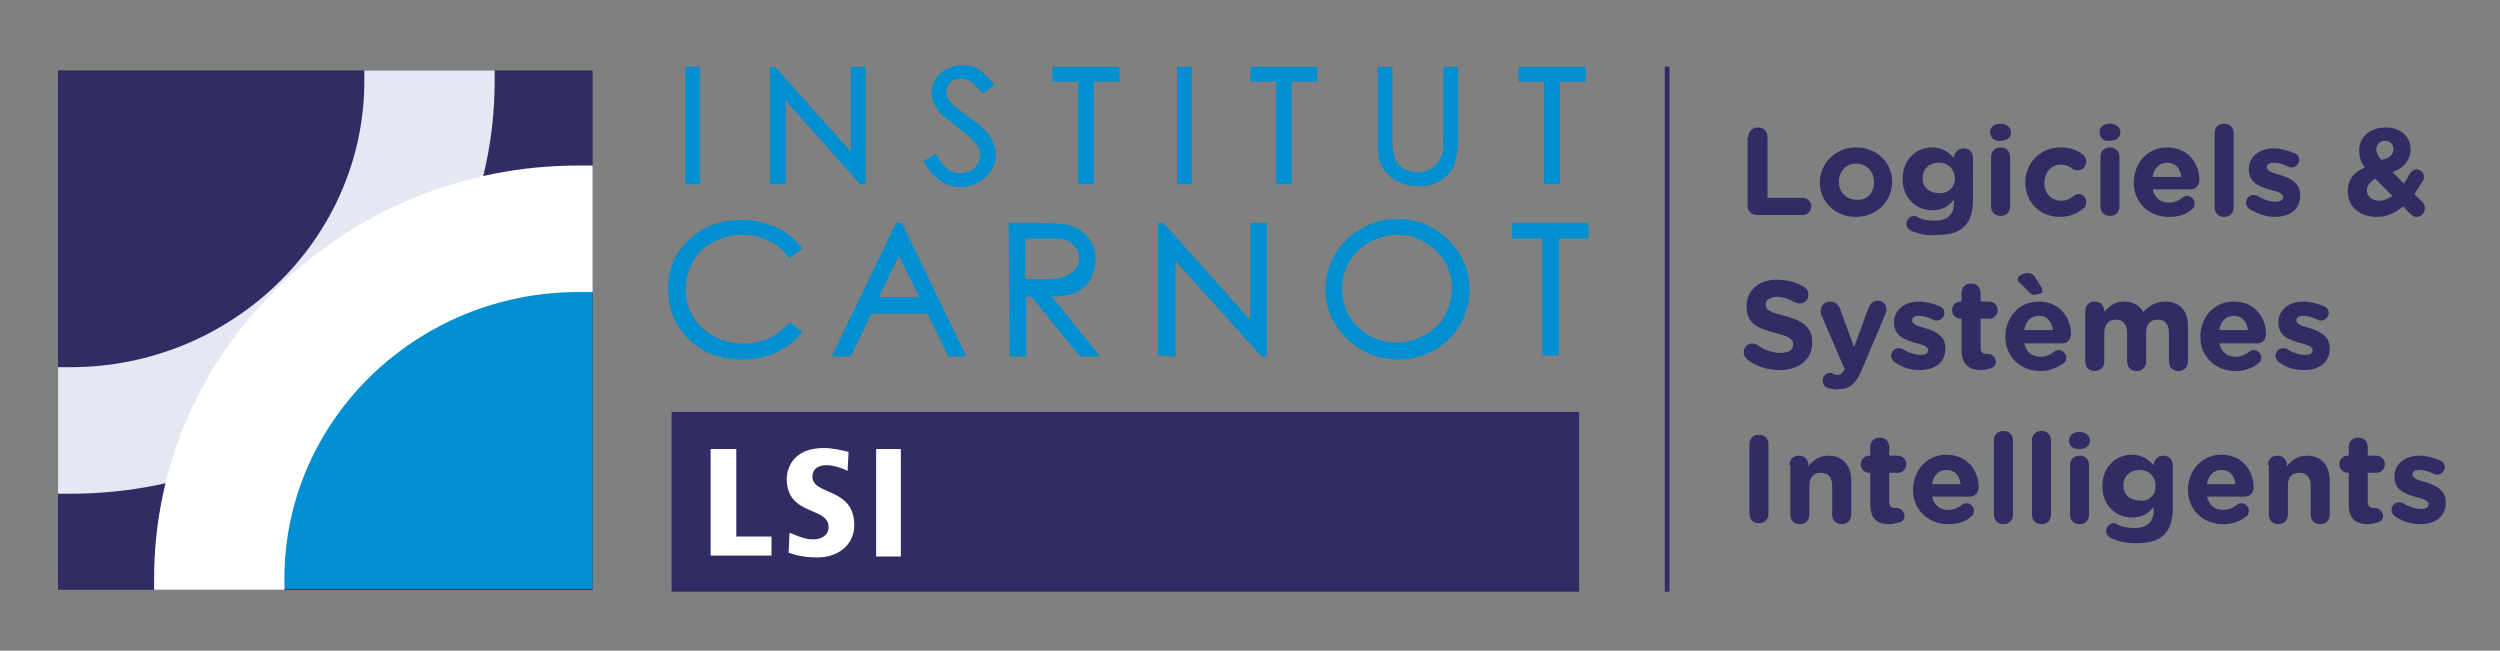 <svg xmlns="http://www.w3.org/2000/svg" xmlns:xlink="http://www.w3.org/1999/xlink" id="Calque_1" x="0px" y="0px" viewBox="0 0 262.8 68.4" style="enable-background:new 0 0 262.8 68.4;" xml:space="preserve"><rect x="0" y="0" width="262.8" height="68.4" fill="#808080" stroke="none"/><style type="text/css">	.st0{fill:#312C64;}	.st1{fill:#FFFFFF;}	.st2{fill:#008FD0;}	.st3{opacity:0.92;}	.st4{fill:#F2F9FF;}	.st5{fill:#008FD0;stroke:#008FD0;stroke-width:0.346;}</style><g>	<rect x="70.6" y="43.3" class="st0" width="95.4" height="18.9"></rect>	<g>		<g>			<g>				<g>					<path class="st1" d="M74.8,47.2h2.6v9.2h3.7v2h-6.4V47.2H74.8z"></path>					<path class="st1" d="M89.1,49.5c-0.6-0.3-1.5-0.6-2.2-0.6c-0.9,0-1.5,0.4-1.5,1.2c0,2,4.4,1.1,4.4,5.1c0,2.1-1.7,3.4-3.9,3.4      c-1.4,0-2.5-0.3-3-0.5L83,56c0.8,0.3,1.5,0.7,2.5,0.7c0.8,0,1.6-0.4,1.6-1.3c0-2.2-4.4-1.1-4.4-5.1c0-0.3,0.1-3.2,3.9-3.2      c1,0,1.7,0.2,2.6,0.4L89.1,49.5z"></path>					<path class="st1" d="M92.1,47.2h2.6v11.3h-2.6V47.2z"></path>				</g>			</g>		</g>	</g>	<g>		<rect x="6.1" y="7.4" class="st0" width="56.2" height="54.6"></rect>		<rect x="29.6" y="30.1" class="st2" width="32.7" height="31.8"></rect>		<g class="st3">			<path class="st4" d="M38.3,7.4c0,0.4,0,0.9,0,1.1c0,16.6-13.9,30.1-30.9,30.1c-0.3,0-0.8,0-1.3,0v13.3c0.5,0,1,0,1.3,0    C32,51.9,52,32.4,52,8.5c0-0.3,0-0.8,0-1.1H38.3z"></path>		</g>		<g>			<path class="st1" d="M62.3,17.4c-0.6,0-1.2,0-1.5,0c-24.6,0-44.6,19.5-44.6,43.4c0,0.2,0,0.7,0,1.2h13.7c0-0.5,0-1,0-1.2    c0-16.6,13.9-30.1,30.9-30.1c0.3,0,0.9,0,1.5,0C62.3,30.7,62.3,17.4,62.3,17.4z"></path>		</g>	</g>	<g>		<g>			<path class="st5" d="M84.1,26.1L83,26.9c-0.6-0.8-1.3-1.4-2.2-1.8c-0.9-0.4-1.8-0.6-2.8-0.6c-1.1,0-2.2,0.3-3.1,0.8    c-1,0.5-1.7,1.2-2.2,2.1s-0.8,1.9-0.8,3c0,1.7,0.6,3.1,1.8,4.2c1.2,1.1,2.7,1.7,4.4,1.7c2,0,3.6-0.7,4.9-2.2l1.1,0.8    c-0.7,0.9-1.6,1.5-2.6,2s-2.2,0.7-3.5,0.7c-2.5,0-4.4-0.8-5.8-2.4c-1.2-1.3-1.8-3-1.8-4.9c0-2,0.7-3.7,2.2-5c1.4-1.4,3.3-2,5.4-2    c1.3,0,2.5,0.3,3.6,0.8C82.5,24.5,83.4,25.2,84.1,26.1z"></path>			<path class="st5" d="M94.7,23.6l6.6,13.7h-1.5l-2.2-4.5h-6.1l-2.2,4.5h-1.6l6.6-13.7C94.3,23.6,94.7,23.6,94.7,23.6z M94.5,26.5    l-2.4,4.9h4.8L94.5,26.5z"></path>			<path class="st5" d="M106.2,23.6h2.8c1.6,0,2.6,0.1,3.2,0.2c0.8,0.2,1.5,0.6,2,1.2s0.8,1.4,0.8,2.3c0,0.7-0.2,1.4-0.5,2    c-0.4,0.6-0.9,1-1.5,1.3c-0.7,0.3-1.6,0.4-2.8,0.4l5.1,6.3h-1.7l-5.1-6.3h-0.8v6.3h-1.4L106.2,23.6L106.2,23.6z M107.6,24.9v4.6    h2.4c0.9,0,1.6-0.1,2.1-0.3c0.4-0.2,0.8-0.5,1.1-0.8c0.3-0.4,0.4-0.8,0.4-1.3s-0.1-0.9-0.4-1.2c-0.3-0.4-0.6-0.6-1-0.8    c-0.4-0.2-1.1-0.2-2.1-0.2C110.1,24.9,107.6,24.9,107.6,24.9z"></path>			<path class="st5" d="M121.9,37.2V23.6h0.3l9.4,10.5V23.6h1.4v13.7h-0.3L123.4,27v10.3L121.9,37.2L121.9,37.2z"></path>			<path class="st5" d="M146.8,23.2c2.1,0,3.9,0.7,5.3,2.1c1.4,1.4,2.2,3.1,2.2,5.1s-0.7,3.7-2.1,5.1c-1.4,1.4-3.2,2.1-5.2,2.1    c-2.1,0-3.8-0.7-5.3-2.1c-1.4-1.4-2.2-3.1-2.2-5c0-1.3,0.3-2.5,1-3.7c0.7-1.1,1.5-2,2.7-2.6C144.3,23.5,145.5,23.2,146.8,23.2z     M146.9,24.5c-1,0-2,0.3-3,0.8c-0.9,0.5-1.7,1.2-2.2,2.1s-0.8,1.9-0.8,3c0,1.6,0.6,3,1.7,4.1c1.2,1.1,2.6,1.7,4.2,1.7    c1.1,0,2.1-0.3,3-0.8s1.7-1.2,2.2-2.1c0.5-0.9,0.8-1.9,0.8-3s-0.3-2.1-0.8-2.9c-0.5-0.9-1.3-1.6-2.2-2.1    C149,24.8,148,24.5,146.9,24.5z"></path>			<path class="st5" d="M159.1,24.9v-1.3h7.7v1.3h-3.1v12.3h-1.4V24.9H159.1z"></path>		</g>	</g>	<g>		<path class="st5" d="M72.2,7.2h1.2v12h-1.2V7.2z"></path>		<path class="st5" d="M81.1,19.2v-12h0.3l8.2,9.2V7.2h1.2v12h-0.3l-8.1-9.1v9.1H81.1z"></path>		<path class="st5" d="M97.3,17l1-0.6c0.7,1.3,1.6,2,2.6,2c0.4,0,0.8-0.1,1.2-0.3c0.4-0.2,0.6-0.4,0.8-0.8c0.2-0.3,0.3-0.6,0.3-1   c0-0.4-0.1-0.8-0.4-1.2c-0.4-0.5-1.1-1.2-2.1-1.9c-1-0.8-1.7-1.3-1.9-1.6c-0.4-0.6-0.7-1.2-0.7-1.8c0-0.5,0.1-1,0.4-1.4   c0.3-0.4,0.6-0.8,1.1-1s1-0.4,1.5-0.4c0.6,0,1.1,0.1,1.6,0.4s1,0.8,1.6,1.5l-1,0.7c-0.5-0.6-0.9-1-1.2-1.2   c-0.3-0.2-0.7-0.3-1.1-0.3c-0.5,0-0.9,0.1-1.2,0.4c-0.3,0.3-0.5,0.7-0.5,1.1c0,0.3,0.1,0.5,0.2,0.8c0.1,0.2,0.3,0.5,0.6,0.8   c0.2,0.2,0.7,0.5,1.6,1.2c1.1,0.8,1.8,1.4,2.2,2c0.4,0.6,0.6,1.2,0.6,1.8c0,0.9-0.3,1.6-1,2.3c-0.7,0.6-1.5,1-2.5,1   c-0.7,0-1.4-0.2-2-0.6S97.8,17.9,97.3,17z"></path>		<path class="st5" d="M110.8,8.4V7.2h6.7v1.2h-2.7v10.8h-1.3V8.4H110.8z"></path>		<path class="st5" d="M123.9,7.2h1.2v12h-1.2V7.2z"></path>		<path class="st5" d="M131.6,8.4V7.2h6.7v1.2h-2.7v10.8h-1.3V8.4H131.6z"></path>		<path class="st5" d="M145,7.2h1.2v7.2c0,0.9,0,1.4,0.1,1.6c0.1,0.5,0.2,0.9,0.4,1.2c0.2,0.3,0.6,0.6,1,0.8   c0.5,0.2,0.9,0.3,1.4,0.3c0.4,0,0.8-0.1,1.2-0.3c0.4-0.2,0.7-0.4,0.9-0.7c0.3-0.3,0.4-0.7,0.6-1.1c0.1-0.3,0.1-0.9,0.1-1.9V7.2   h1.2v7.2c0,1.1-0.1,1.9-0.3,2.6s-0.6,1.2-1.3,1.7c-0.6,0.5-1.4,0.7-2.3,0.7c-1,0-1.8-0.2-2.6-0.7c-0.7-0.5-1.2-1.1-1.4-1.8   c-0.2-0.5-0.2-1.3-0.2-2.5L145,7.2L145,7.2z"></path>		<path class="st5" d="M159.8,8.4V7.2h6.7v1.2h-2.7v10.8h-1.3V8.4H159.8z"></path>	</g></g><rect x="175" y="7" class="st0" width="0.5" height="55.2"></rect><g>	<path class="st0" d="M183.8,14.4c0-0.6,0.4-1,1-1s1,0.4,1,1v6.4h3.7c0.5,0,0.9,0.4,0.9,0.9s-0.4,0.9-0.9,0.9h-4.8c-0.6,0-1-0.4-1-1  v-7.2H183.8z"></path>	<path class="st0" d="M191.3,19.2L191.3,19.2c0-2,1.6-3.7,3.8-3.7s3.8,1.6,3.8,3.6l0,0c0,2-1.6,3.7-3.8,3.7  C192.9,22.8,191.3,21.2,191.3,19.2z M197,19.2L197,19.2c0-1.1-0.7-2-1.9-2c-1.1,0-1.8,0.9-1.8,1.9l0,0c0,1,0.7,1.9,1.9,1.9  C196.3,21.1,197,20.2,197,19.2z"></path>	<path class="st0" d="M201,24.3c-0.3-0.1-0.6-0.4-0.6-0.8s0.4-0.8,0.8-0.8c0.1,0,0.2,0,0.3,0.1c0.6,0.3,1.2,0.4,1.9,0.4  c1.4,0,2-0.7,2-1.9V21c-0.6,0.7-1.2,1.1-2.3,1.1c-1.6,0-3.1-1.2-3.1-3.3l0,0c0-2.1,1.5-3.3,3.1-3.3c1.1,0,1.7,0.5,2.3,1.1l0,0  c0-0.5,0.4-1,1-1s1,0.4,1,1V21c0,1.3-0.3,2.2-0.9,2.8c-0.7,0.7-1.7,0.9-3,0.9C202.6,24.8,201.8,24.6,201,24.3z M205.5,18.8  L205.5,18.8c0-1-0.7-1.7-1.7-1.7s-1.7,0.7-1.7,1.6l0,0c0,1,0.7,1.6,1.7,1.6C204.7,20.4,205.5,19.7,205.5,18.8z"></path>	<path class="st0" d="M209.2,13.9c0-0.6,0.5-0.9,1.1-0.9s1.1,0.4,1.1,0.9l0,0c0,0.6-0.5,0.9-1.1,0.9  C209.7,14.9,209.2,14.5,209.2,13.9L209.2,13.9z M209.3,16.5c0-0.6,0.4-1,1-1s1,0.4,1,1v5.2c0,0.6-0.4,1-1,1s-1-0.4-1-1V16.5z"></path>	<path class="st0" d="M212.9,19.2L212.9,19.2c0-2,1.5-3.7,3.7-3.7c1.1,0,1.8,0.3,2.4,0.8c0.1,0.1,0.3,0.3,0.3,0.7  c0,0.5-0.4,0.9-0.9,0.9c-0.3,0-0.5-0.1-0.6-0.2c-0.4-0.3-0.7-0.4-1.2-0.4c-1,0-1.7,0.9-1.7,1.9l0,0c0,1.1,0.7,1.9,1.8,1.9  c0.5,0,0.9-0.2,1.3-0.5c0.1-0.1,0.3-0.2,0.5-0.2c0.5,0,0.8,0.4,0.8,0.9c0,0.3-0.1,0.5-0.3,0.6c-0.6,0.5-1.3,0.9-2.5,0.9  C214.4,22.8,212.9,21.2,212.9,19.2z"></path>	<path class="st0" d="M220.7,13.9c0-0.6,0.5-0.9,1.1-0.9s1.1,0.4,1.1,0.9l0,0c0,0.6-0.5,0.9-1.1,0.9  C221.2,14.9,220.7,14.5,220.7,13.9L220.7,13.9z M220.8,16.5c0-0.6,0.4-1,1-1s1,0.4,1,1v5.2c0,0.6-0.4,1-1,1s-1-0.4-1-1V16.5z"></path>	<path class="st0" d="M228,22.8c-2.1,0-3.7-1.5-3.7-3.6l0,0c0-2,1.4-3.7,3.5-3.7c2.4,0,3.4,1.9,3.4,3.4c0,0.6-0.4,1-0.9,1h-4  c0.2,0.9,0.8,1.4,1.7,1.4c0.6,0,1-0.2,1.4-0.5c0.1-0.1,0.3-0.2,0.5-0.2c0.4,0,0.8,0.3,0.8,0.8c0,0.3-0.1,0.5-0.3,0.6  C229.9,22.5,229.1,22.8,228,22.8z M229.3,18.6c-0.1-0.9-0.6-1.5-1.5-1.5c-0.8,0-1.4,0.6-1.5,1.5H229.3z"></path>	<path class="st0" d="M232.8,14c0-0.6,0.4-1,1-1s1,0.4,1,1v7.8c0,0.6-0.4,1-1,1s-1-0.4-1-1V14z"></path>	<path class="st0" d="M236.5,22c-0.2-0.1-0.4-0.4-0.4-0.7c0-0.4,0.3-0.8,0.8-0.8c0.1,0,0.3,0,0.4,0.1c0.7,0.4,1.3,0.6,1.9,0.6  c0.6,0,0.8-0.2,0.8-0.5l0,0c0-0.4-0.7-0.6-1.5-0.8c-1-0.3-2.1-0.7-2.1-2.1l0,0c0-1.4,1.2-2.2,2.6-2.2c0.7,0,1.5,0.2,2.2,0.5  c0.3,0.1,0.5,0.4,0.5,0.7c0,0.4-0.4,0.8-0.8,0.8c-0.1,0-0.2,0-0.4-0.1c-0.6-0.3-1.1-0.4-1.5-0.4c-0.5,0-0.7,0.2-0.7,0.5l0,0  c0,0.4,0.7,0.6,1.4,0.8c1,0.3,2.1,0.8,2.1,2.1l0,0c0,1.6-1.2,2.3-2.7,2.3C238.3,22.8,237.4,22.5,236.5,22z"></path>	<path class="st0" d="M253.4,22.5l-0.8-0.8c-0.7,0.6-1.6,1.1-2.7,1.1c-1.8,0-3.1-1-3.1-2.7l0,0c0-1.2,0.6-2,1.8-2.5  c-0.5-0.6-0.6-1.2-0.6-1.8l0,0c0-1.3,1-2.4,2.8-2.4c1.6,0,2.6,1,2.6,2.3l0,0c0,1.2-0.8,2-1.9,2.4l1.2,1.2c0.2-0.3,0.4-0.6,0.6-1  c0.1-0.2,0.4-0.5,0.7-0.5c0.5,0,0.8,0.4,0.8,0.8c0,0.1,0,0.3-0.1,0.4c-0.3,0.5-0.6,0.9-0.9,1.4l0.8,0.8c0.2,0.2,0.3,0.4,0.3,0.7  c0,0.5-0.4,0.9-0.9,0.9C253.8,22.8,253.6,22.7,253.4,22.5z M251.5,20.6l-1.8-1.8c-0.6,0.3-0.9,0.8-0.9,1.2l0,0  c0,0.6,0.5,1.1,1.3,1.1C250.6,21.1,251,20.9,251.5,20.6z M251.6,15.7L251.6,15.7c0-0.6-0.4-0.9-0.9-0.9s-0.9,0.4-0.9,0.9l0,0  c0,0.4,0.2,0.7,0.5,1.1C251.1,16.7,251.6,16.3,251.6,15.7z"></path></g><g>	<path class="st0" d="M183.7,37.8c-0.2-0.2-0.4-0.4-0.4-0.8c0-0.5,0.4-0.9,0.9-0.9c0.3,0,0.4,0.1,0.6,0.2c0.7,0.5,1.5,0.8,2.4,0.8  c0.8,0,1.3-0.3,1.3-0.9l0,0c0-0.5-0.3-0.8-1.9-1.2c-1.9-0.5-3-1-3-2.8l0,0c0-1.7,1.3-2.8,3.2-2.8c1.1,0,2.1,0.3,2.9,0.8  c0.2,0.1,0.4,0.4,0.4,0.8c0,0.5-0.4,0.9-0.9,0.9c-0.2,0-0.4-0.1-0.5-0.1c-0.7-0.4-1.3-0.6-1.9-0.6c-0.8,0-1.2,0.4-1.2,0.8l0,0  c0,0.6,0.4,0.8,2,1.2c1.9,0.5,2.9,1.2,2.9,2.8l0,0c0,1.8-1.4,2.9-3.4,2.9C185.9,38.9,184.7,38.6,183.7,37.8z"></path>	<path class="st0" d="M192.2,40.8c-0.3-0.1-0.6-0.3-0.6-0.8s0.4-0.8,0.8-0.8c0.2,0,0.2,0,0.3,0.1c0.2,0.1,0.3,0.1,0.4,0.1  c0.4,0,0.5-0.1,0.7-0.4l0.1-0.2l-2.4-5.6c-0.1-0.1-0.1-0.3-0.1-0.5c0-0.6,0.4-1,1-1c0.5,0,0.8,0.3,1,0.7l1.5,4.1l1.5-4.1  c0.2-0.4,0.4-0.8,1-0.8c0.5,0,0.9,0.4,0.9,0.9c0,0.2-0.1,0.4-0.1,0.5l-2.5,5.9c-0.6,1.4-1.2,2-2.4,2  C192.9,41,192.6,40.9,192.2,40.8z"></path>	<path class="st0" d="M199.2,38.1c-0.2-0.1-0.4-0.4-0.4-0.7c0-0.4,0.3-0.8,0.8-0.8c0.1,0,0.3,0,0.4,0.1c0.7,0.4,1.3,0.6,1.9,0.6  c0.6,0,0.8-0.2,0.8-0.5l0,0c0-0.4-0.7-0.6-1.5-0.8c-1-0.3-2.1-0.7-2.1-2.1l0,0c0-1.4,1.2-2.2,2.6-2.2c0.7,0,1.5,0.2,2.2,0.5  c0.3,0.1,0.5,0.4,0.5,0.7c0,0.4-0.4,0.8-0.8,0.8c-0.1,0-0.2,0-0.4-0.1c-0.6-0.3-1.1-0.4-1.5-0.4c-0.5,0-0.7,0.2-0.7,0.5l0,0  c0,0.4,0.7,0.6,1.4,0.8c1,0.3,2.1,0.8,2.1,2.1l0,0c0,1.6-1.2,2.3-2.7,2.3C201,38.9,200.1,38.7,199.2,38.1z"></path>	<path class="st0" d="M206.2,36.8v-3.3h-0.1c-0.5,0-0.9-0.4-0.9-0.9s0.4-0.9,0.9-0.9h0.1v-0.9c0-0.6,0.4-1,1-1s1,0.4,1,1v0.9h0.9  c0.5,0,0.9,0.4,0.9,0.9s-0.4,0.9-0.9,0.9h-0.9v3c0,0.5,0.2,0.7,0.6,0.7c0.1,0,0.2,0,0.2,0c0.4,0,0.8,0.4,0.8,0.8  c0,0.4-0.2,0.6-0.5,0.7c-0.4,0.1-0.7,0.2-1.1,0.2C207.1,38.9,206.2,38.4,206.2,36.8z"></path>	<path class="st0" d="M214.5,39c-2.1,0-3.7-1.5-3.7-3.6l0,0c0-2,1.4-3.7,3.5-3.7c2.4,0,3.4,1.9,3.4,3.4c0,0.6-0.4,1-0.9,1h-4  c0.2,0.9,0.8,1.4,1.7,1.4c0.6,0,1-0.2,1.4-0.5c0.1-0.1,0.3-0.2,0.5-0.2c0.4,0,0.8,0.3,0.8,0.8c0,0.3-0.1,0.5-0.3,0.6  C216.3,38.6,215.5,39,214.5,39z M213.2,30.6l-0.8-0.8c-0.2-0.1-0.3-0.3-0.3-0.5c0-0.3,0.6-0.6,1.1-0.6c0.3,0,0.6,0.2,0.7,0.4  l0.7,1.1c0.1,0.1,0.1,0.2,0.1,0.4c0,0.2-0.2,0.3-0.5,0.3C213.9,31.1,213.5,31,213.2,30.6z M215.8,34.7c-0.1-0.9-0.6-1.5-1.5-1.5  c-0.8,0-1.4,0.6-1.5,1.5H215.8z"></path>	<path class="st0" d="M219.2,32.7c0-0.6,0.4-1,1-1s1,0.4,1,1v0.1c0.5-0.6,1.1-1.1,2.1-1.1c0.9,0,1.6,0.4,2,1.1  c0.6-0.7,1.4-1.1,2.3-1.1c1.5,0,2.4,0.9,2.4,2.6V38c0,0.6-0.4,1-1,1s-1-0.4-1-1v-3c0-0.9-0.4-1.4-1.2-1.4s-1.2,0.5-1.2,1.4v3  c0,0.6-0.4,1-1,1s-1-0.4-1-1v-3c0-0.9-0.4-1.4-1.2-1.4c-0.7,0-1.2,0.5-1.2,1.4v3c0,0.6-0.4,1-1,1s-1-0.4-1-1L219.2,32.7L219.2,32.7  z"></path>	<path class="st0" d="M235,39c-2.1,0-3.7-1.5-3.7-3.6l0,0c0-2,1.4-3.7,3.5-3.7c2.4,0,3.4,1.9,3.4,3.4c0,0.6-0.4,1-0.9,1h-4  c0.2,0.9,0.8,1.4,1.7,1.4c0.6,0,1-0.2,1.4-0.5c0.1-0.1,0.3-0.2,0.5-0.2c0.4,0,0.8,0.3,0.8,0.8c0,0.3-0.1,0.5-0.3,0.6  C236.9,38.6,236.1,39,235,39z M236.3,34.7c-0.1-0.9-0.6-1.5-1.5-1.5c-0.8,0-1.4,0.6-1.5,1.5H236.3z"></path>	<path class="st0" d="M239.6,38.1c-0.2-0.1-0.4-0.4-0.4-0.7c0-0.4,0.3-0.8,0.8-0.8c0.1,0,0.3,0,0.4,0.1c0.7,0.4,1.3,0.6,1.9,0.6  c0.6,0,0.8-0.2,0.8-0.5l0,0c0-0.4-0.7-0.6-1.5-0.8c-1-0.3-2.1-0.7-2.1-2.1l0,0c0-1.4,1.2-2.2,2.6-2.2c0.7,0,1.5,0.2,2.2,0.5  c0.3,0.1,0.5,0.4,0.5,0.7c0,0.4-0.4,0.8-0.8,0.8c-0.1,0-0.2,0-0.4-0.1c-0.6-0.3-1.1-0.4-1.5-0.4c-0.5,0-0.7,0.2-0.7,0.5l0,0  c0,0.4,0.7,0.6,1.4,0.8c1,0.3,2.1,0.8,2.1,2.1l0,0c0,1.6-1.2,2.3-2.7,2.3C241.4,38.9,240.4,38.7,239.6,38.1z"></path></g><g>	<path class="st0" d="M183.9,46.7c0-0.6,0.4-1,1-1s1,0.4,1,1V54c0,0.6-0.4,1-1,1s-1-0.4-1-1V46.7z"></path>	<path class="st0" d="M188.1,48.9c0-0.6,0.4-1,1-1s1,0.4,1,1V49c0.5-0.6,1.1-1.1,2.1-1.1c1.5,0,2.4,1,2.4,2.6v3.6c0,0.6-0.4,1-1,1  s-1-0.4-1-1v-3c0-0.9-0.4-1.4-1.2-1.4s-1.2,0.5-1.2,1.4v3c0,0.6-0.4,1-1,1s-1-0.4-1-1v-5.2H188.1z"></path>	<path class="st0" d="M196.6,53v-3.3h-0.1c-0.5,0-0.9-0.4-0.9-0.9s0.4-0.9,0.9-0.9h0.1V47c0-0.6,0.4-1,1-1s1,0.4,1,1v0.9h0.9  c0.5,0,0.9,0.4,0.9,0.9s-0.4,0.9-0.9,0.9h-0.9v3c0,0.5,0.2,0.7,0.6,0.7c0.1,0,0.2,0,0.2,0c0.4,0,0.8,0.4,0.8,0.8  c0,0.4-0.2,0.6-0.5,0.7c-0.4,0.1-0.7,0.2-1.1,0.2C197.4,55.1,196.6,54.6,196.6,53z"></path>	<path class="st0" d="M204.8,55.1c-2.1,0-3.7-1.5-3.7-3.6l0,0c0-2,1.4-3.7,3.5-3.7c2.4,0,3.4,1.9,3.4,3.4c0,0.6-0.4,1-0.9,1h-4  c0.2,0.9,0.8,1.4,1.7,1.4c0.6,0,1-0.2,1.4-0.5c0.1-0.1,0.3-0.2,0.5-0.2c0.4,0,0.8,0.3,0.8,0.8c0,0.3-0.1,0.5-0.3,0.6  C206.7,54.8,205.9,55.1,204.8,55.1z M206.1,50.9c-0.1-0.9-0.6-1.5-1.5-1.5c-0.8,0-1.4,0.6-1.5,1.5H206.1z"></path>	<path class="st0" d="M209.6,46.3c0-0.6,0.4-1,1-1s1,0.4,1,1v7.8c0,0.6-0.4,1-1,1s-1-0.4-1-1V46.3z"></path>	<path class="st0" d="M213.6,46.3c0-0.6,0.4-1,1-1s1,0.4,1,1v7.8c0,0.6-0.4,1-1,1s-1-0.4-1-1V46.3z"></path>	<path class="st0" d="M217.5,46.3c0-0.6,0.5-0.9,1.1-0.9s1.1,0.4,1.1,0.9l0,0c0,0.6-0.5,0.9-1.1,0.9  C217.9,47.2,217.5,46.9,217.5,46.3L217.5,46.3z M217.6,48.9c0-0.6,0.4-1,1-1s1,0.4,1,1v5.2c0,0.6-0.4,1-1,1s-1-0.4-1-1V48.9z"></path>	<path class="st0" d="M222,56.6c-0.3-0.1-0.6-0.4-0.6-0.8c0-0.4,0.4-0.8,0.8-0.8c0.1,0,0.2,0,0.3,0.1c0.6,0.3,1.2,0.4,1.9,0.4  c1.4,0,2-0.7,2-1.9v-0.3c-0.6,0.7-1.2,1.1-2.3,1.1c-1.6,0-3.1-1.2-3.1-3.3l0,0c0-2.1,1.5-3.3,3.1-3.3c1.1,0,1.7,0.5,2.3,1.1l0,0  c0-0.5,0.4-1,1-1s1,0.4,1,1v4.5c0,1.3-0.3,2.2-0.9,2.8c-0.7,0.7-1.7,0.9-3,0.9C223.7,57.1,222.9,57,222,56.6z M226.6,51.1  L226.6,51.1c0-1-0.7-1.7-1.7-1.7s-1.7,0.7-1.7,1.6l0,0c0,1,0.7,1.6,1.7,1.6C225.8,52.8,226.6,52.1,226.6,51.1z"></path>	<path class="st0" d="M233.7,55.1c-2.1,0-3.7-1.5-3.7-3.6l0,0c0-2,1.4-3.7,3.5-3.7c2.4,0,3.4,1.9,3.4,3.4c0,0.6-0.4,1-0.9,1h-4  c0.2,0.9,0.8,1.4,1.7,1.4c0.6,0,1-0.2,1.4-0.5c0.1-0.1,0.3-0.2,0.5-0.2c0.4,0,0.8,0.3,0.8,0.8c0,0.3-0.1,0.5-0.3,0.6  C235.5,54.8,234.7,55.1,233.7,55.1z M235,50.9c-0.1-0.9-0.6-1.5-1.5-1.5c-0.8,0-1.4,0.6-1.5,1.5H235z"></path>	<path class="st0" d="M238.4,48.9c0-0.6,0.4-1,1-1s1,0.4,1,1V49c0.5-0.6,1.1-1.1,2.1-1.1c1.5,0,2.4,1,2.4,2.6v3.6c0,0.6-0.4,1-1,1  s-1-0.4-1-1v-3c0-0.9-0.4-1.4-1.2-1.4s-1.2,0.5-1.2,1.4v3c0,0.6-0.4,1-1,1s-1-0.4-1-1v-5.2H238.4z"></path>	<path class="st0" d="M246.9,53v-3.3h-0.1c-0.5,0-0.9-0.4-0.9-0.9s0.4-0.9,0.9-0.9h0.1V47c0-0.6,0.4-1,1-1s1,0.4,1,1v0.9h0.9  c0.5,0,0.9,0.4,0.9,0.9s-0.4,0.9-0.9,0.9h-0.9v3c0,0.5,0.2,0.7,0.6,0.7c0.1,0,0.2,0,0.2,0c0.4,0,0.8,0.4,0.8,0.8  c0,0.4-0.2,0.6-0.5,0.7c-0.4,0.1-0.7,0.2-1.1,0.2C247.7,55.1,246.9,54.6,246.9,53z"></path>	<path class="st0" d="M251.8,54.3c-0.2-0.1-0.4-0.4-0.4-0.7c0-0.4,0.3-0.8,0.8-0.8c0.1,0,0.3,0,0.4,0.1c0.7,0.4,1.3,0.6,1.9,0.6  c0.6,0,0.8-0.2,0.8-0.5l0,0c0-0.4-0.7-0.6-1.5-0.8c-1-0.3-2.1-0.7-2.1-2.1l0,0c0-1.4,1.2-2.2,2.6-2.2c0.7,0,1.5,0.2,2.2,0.5  c0.3,0.1,0.5,0.4,0.5,0.7c0,0.4-0.4,0.8-0.8,0.8c-0.1,0-0.2,0-0.4-0.1c-0.6-0.3-1.1-0.4-1.5-0.4c-0.5,0-0.7,0.2-0.7,0.5l0,0  c0,0.4,0.7,0.6,1.4,0.8c1,0.3,2.1,0.8,2.1,2.1l0,0c0,1.6-1.2,2.3-2.7,2.3C253.6,55.1,252.7,54.9,251.8,54.3z"></path></g></svg>